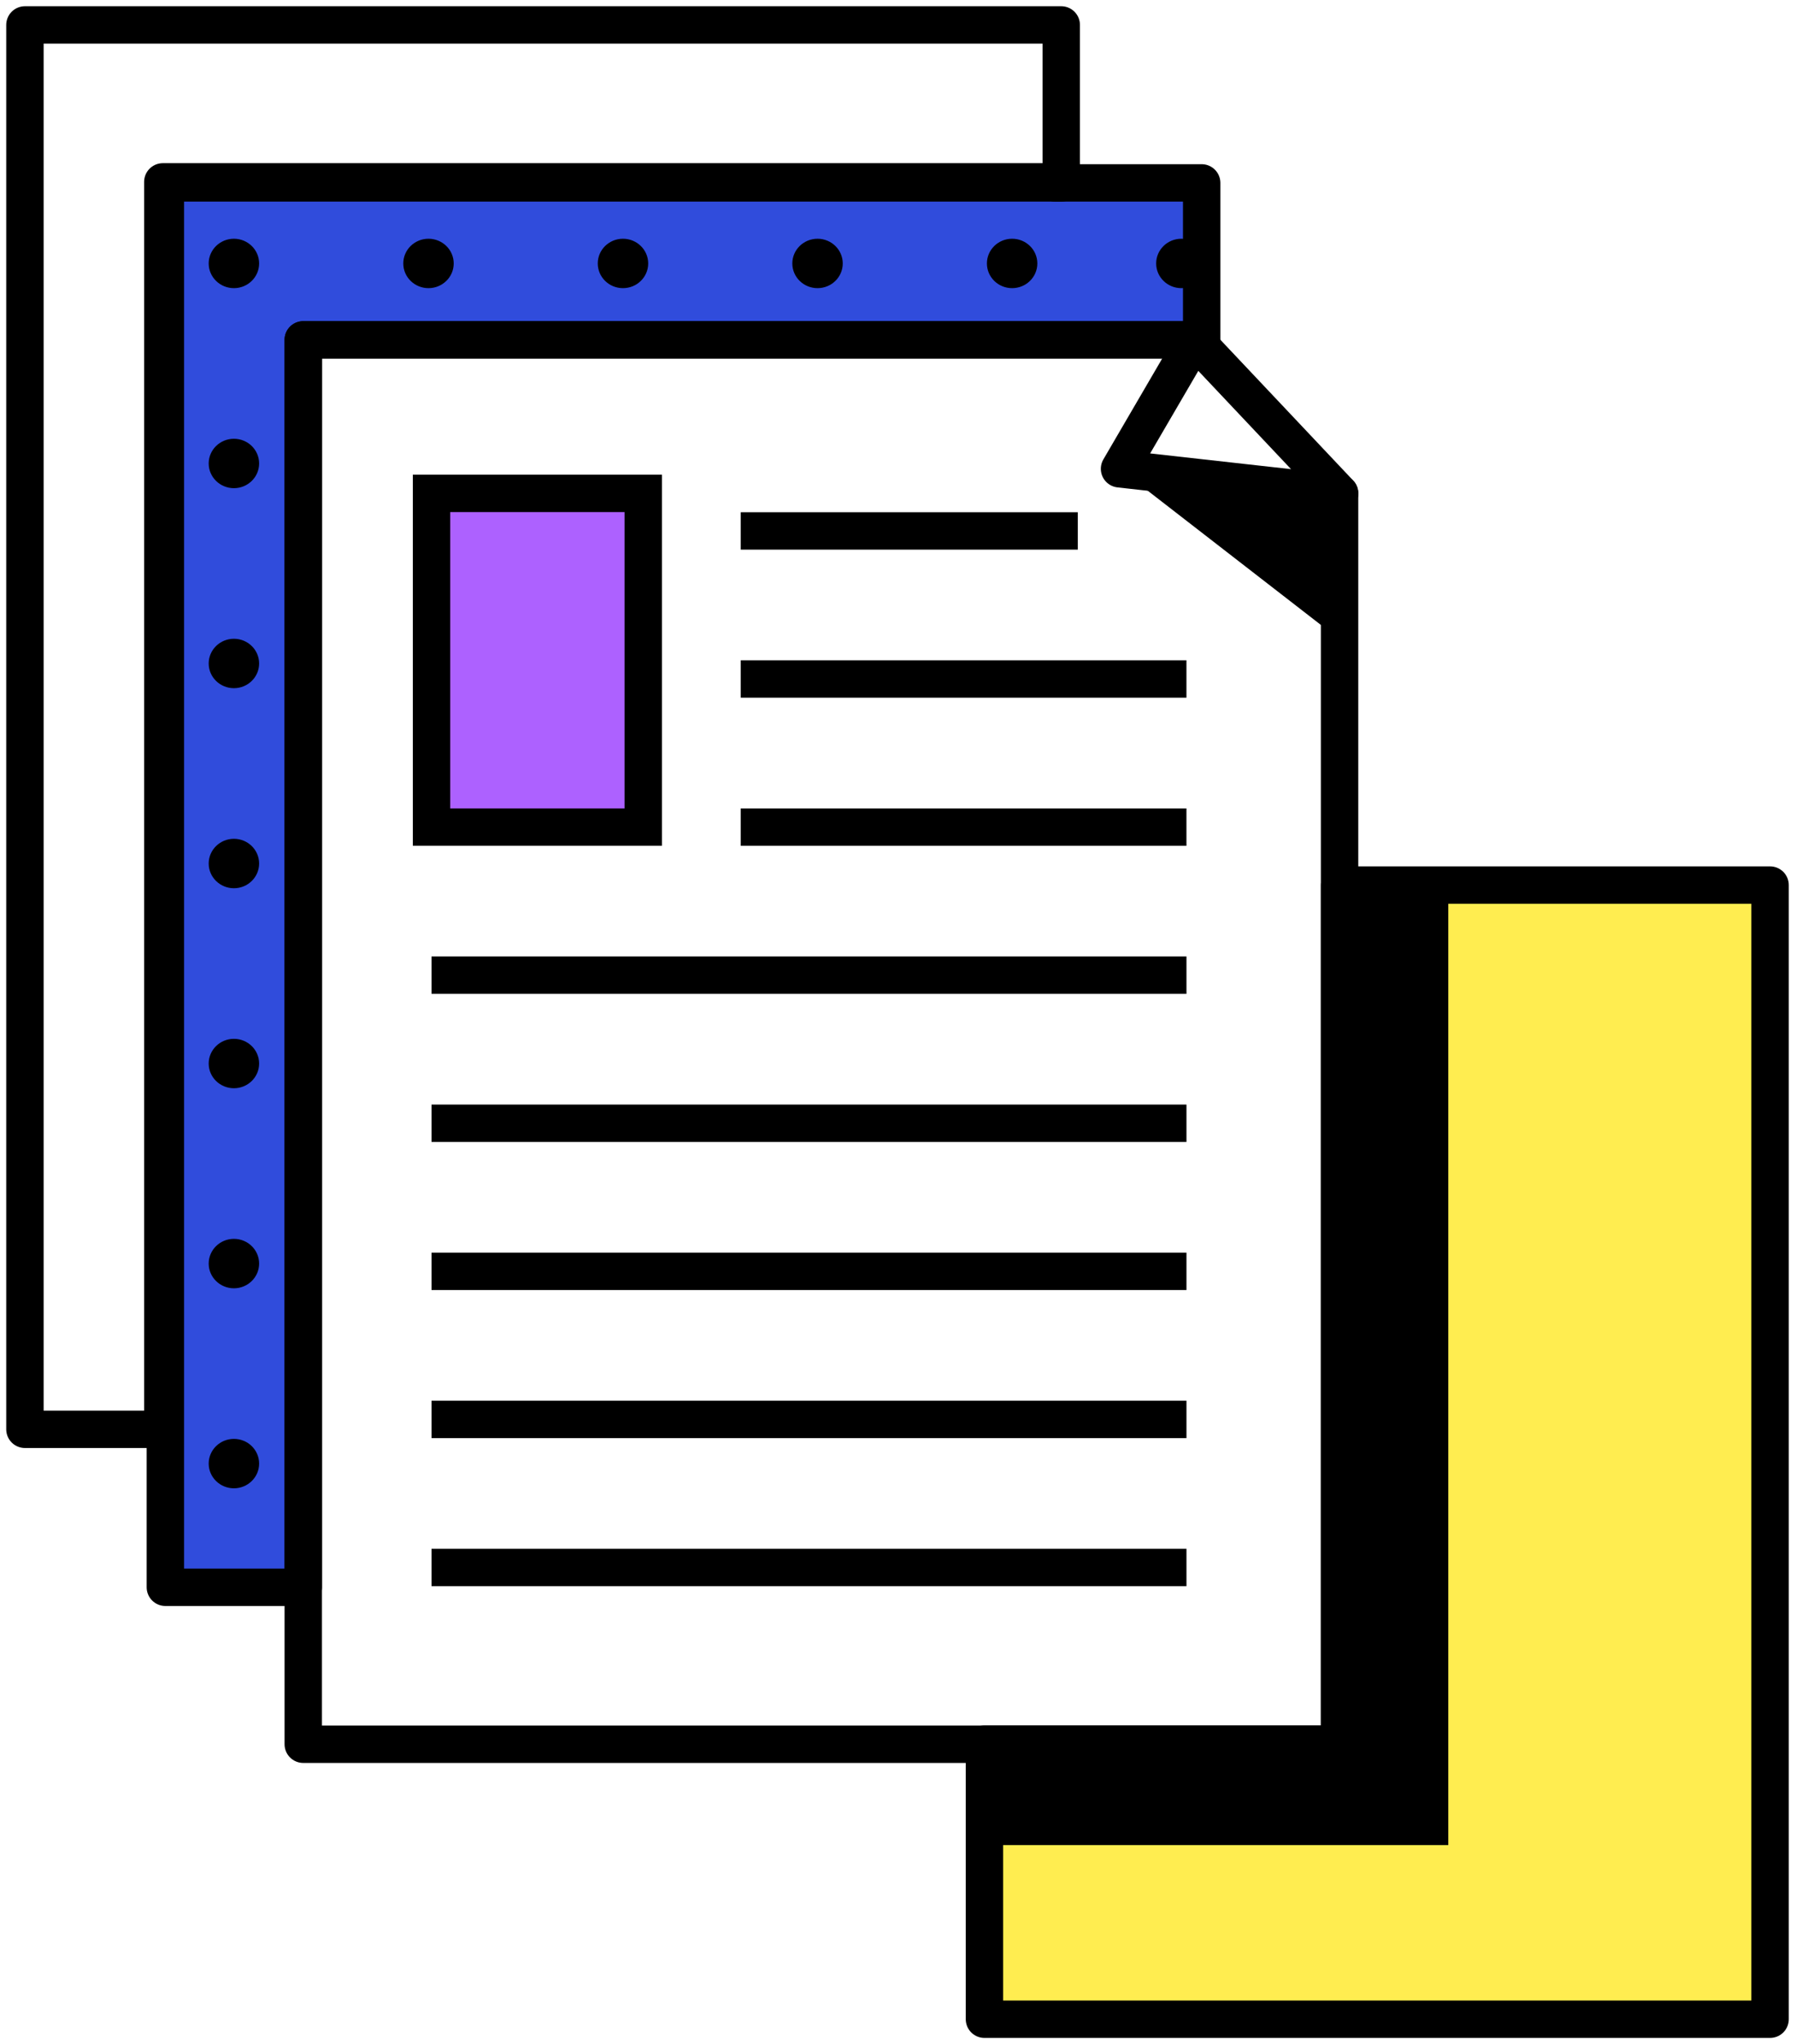 <svg width="72" height="82" viewBox="0 0 72 82" fill="none" xmlns="http://www.w3.org/2000/svg">
<path d="M25.801 19.792H17.309V33.178H25.801V19.792Z" fill="#AD61FF"/>
<path d="M12.164 13.633H47.922L48.201 13.93V7.337H6.633V63.673H12.164V13.633Z" fill="#304CDC"/>
<path d="M53.735 35.504V69.968H39.488V81H71V35.504H53.735Z" fill="#FFED50"/>
<path d="M53.732 19.792V69.969H12.164V13.633H47.922" stroke="black" stroke-width="1.5" stroke-linecap="round" stroke-linejoin="round"/>
<path d="M12.164 13.633H47.922L48.201 13.93V7.337H6.633V63.673H12.164V13.633Z" stroke="black" stroke-width="1.5" stroke-linecap="round" stroke-linejoin="round"/>
<path d="M42.327 7.337H42.568V1H1V57.336H6.531V7.296H42.289L42.327 7.337Z" stroke="black" stroke-width="1.5" stroke-linecap="round" stroke-linejoin="round"/>
<path d="M47.923 13.633L44.906 18.806L53.734 19.792L47.923 13.633Z" stroke="black" stroke-width="1.5" stroke-linecap="round" stroke-linejoin="round"/>
<path d="M44.906 18.808L53.734 25.651V19.793L44.906 18.808Z" fill="black"/>
<path d="M29.711 21.298H43.232" stroke="black" stroke-width="1.5" stroke-miterlimit="10"/>
<path d="M29.711 27.237H47.59" stroke="black" stroke-width="1.5" stroke-miterlimit="10"/>
<path d="M29.711 33.179H47.59" stroke="black" stroke-width="1.5" stroke-miterlimit="10"/>
<path d="M17.309 39.118H47.591" stroke="black" stroke-width="1.5" stroke-miterlimit="10"/>
<path d="M17.309 45.059H47.591" stroke="black" stroke-width="1.5" stroke-miterlimit="10"/>
<path d="M17.309 50.999H47.591" stroke="black" stroke-width="1.5" stroke-miterlimit="10"/>
<path d="M17.309 56.94H47.591" stroke="black" stroke-width="1.5" stroke-miterlimit="10"/>
<path d="M17.309 62.879H47.591" stroke="black" stroke-width="1.5" stroke-miterlimit="10"/>
<path d="M25.801 19.792H17.309V33.178H25.801V19.792Z" stroke="black" stroke-width="1.5" stroke-miterlimit="10"/>
<path d="M53.735 35.504V69.968H39.488V81H71V35.504H53.735Z" stroke="black" stroke-width="1.5" stroke-linecap="round" stroke-linejoin="round"/>
<path d="M39.488 74.014H58.093V35.504H53.735V69.968H39.488V74.014Z" fill="black"/>
<path d="M9.383 59.702C9.941 59.702 10.394 59.258 10.394 58.711C10.394 58.163 9.941 57.72 9.383 57.72C8.824 57.72 8.371 58.163 8.371 58.711C8.371 59.258 8.824 59.702 9.383 59.702Z" fill="black"/>
<path d="M9.383 51.679C9.941 51.679 10.394 51.235 10.394 50.688C10.394 50.14 9.941 49.696 9.383 49.696C8.824 49.696 8.371 50.14 8.371 50.688C8.371 51.235 8.824 51.679 9.383 51.679Z" fill="black"/>
<path d="M9.383 43.654C9.941 43.654 10.394 43.211 10.394 42.663C10.394 42.116 9.941 41.672 9.383 41.672C8.824 41.672 8.371 42.116 8.371 42.663C8.371 43.211 8.824 43.654 9.383 43.654Z" fill="black"/>
<path d="M9.383 35.631C9.941 35.631 10.394 35.187 10.394 34.64C10.394 34.092 9.941 33.648 9.383 33.648C8.824 33.648 8.371 34.092 8.371 34.64C8.371 35.187 8.824 35.631 9.383 35.631Z" fill="black"/>
<path d="M9.383 27.606C9.941 27.606 10.394 27.163 10.394 26.615C10.394 26.068 9.941 25.624 9.383 25.624C8.824 25.624 8.371 26.068 8.371 26.615C8.371 27.163 8.824 27.606 9.383 27.606Z" fill="black"/>
<path d="M9.383 19.583C9.941 19.583 10.394 19.139 10.394 18.592C10.394 18.044 9.941 17.601 9.383 17.601C8.824 17.601 8.371 18.044 8.371 18.592C8.371 19.139 8.824 19.583 9.383 19.583Z" fill="black"/>
<path d="M47.386 11.559C47.945 11.559 48.398 11.116 48.398 10.568C48.398 10.021 47.945 9.577 47.386 9.577C46.828 9.577 46.375 10.021 46.375 10.568C46.375 11.116 46.828 11.559 47.386 11.559Z" fill="black"/>
<path d="M40.597 11.559C41.156 11.559 41.609 11.116 41.609 10.568C41.609 10.021 41.156 9.577 40.597 9.577C40.039 9.577 39.586 10.021 39.586 10.568C39.586 11.116 40.039 11.559 40.597 11.559Z" fill="black"/>
<path d="M32.793 11.559C33.351 11.559 33.804 11.116 33.804 10.568C33.804 10.021 33.351 9.577 32.793 9.577C32.234 9.577 31.781 10.021 31.781 10.568C31.781 11.116 32.234 11.559 32.793 11.559Z" fill="black"/>
<path d="M24.988 11.559C25.547 11.559 26 11.116 26 10.568C26 10.021 25.547 9.577 24.988 9.577C24.429 9.577 23.977 10.021 23.977 10.568C23.977 11.116 24.429 11.559 24.988 11.559Z" fill="black"/>
<path d="M17.187 11.559C17.746 11.559 18.199 11.116 18.199 10.568C18.199 10.021 17.746 9.577 17.187 9.577C16.629 9.577 16.176 10.021 16.176 10.568C16.176 11.116 16.629 11.559 17.187 11.559Z" fill="black"/>
<path d="M9.383 11.559C9.941 11.559 10.394 11.116 10.394 10.568C10.394 10.021 9.941 9.577 9.383 9.577C8.824 9.577 8.371 10.021 8.371 10.568C8.371 11.116 8.824 11.559 9.383 11.559Z" fill="black"/>
</svg>
